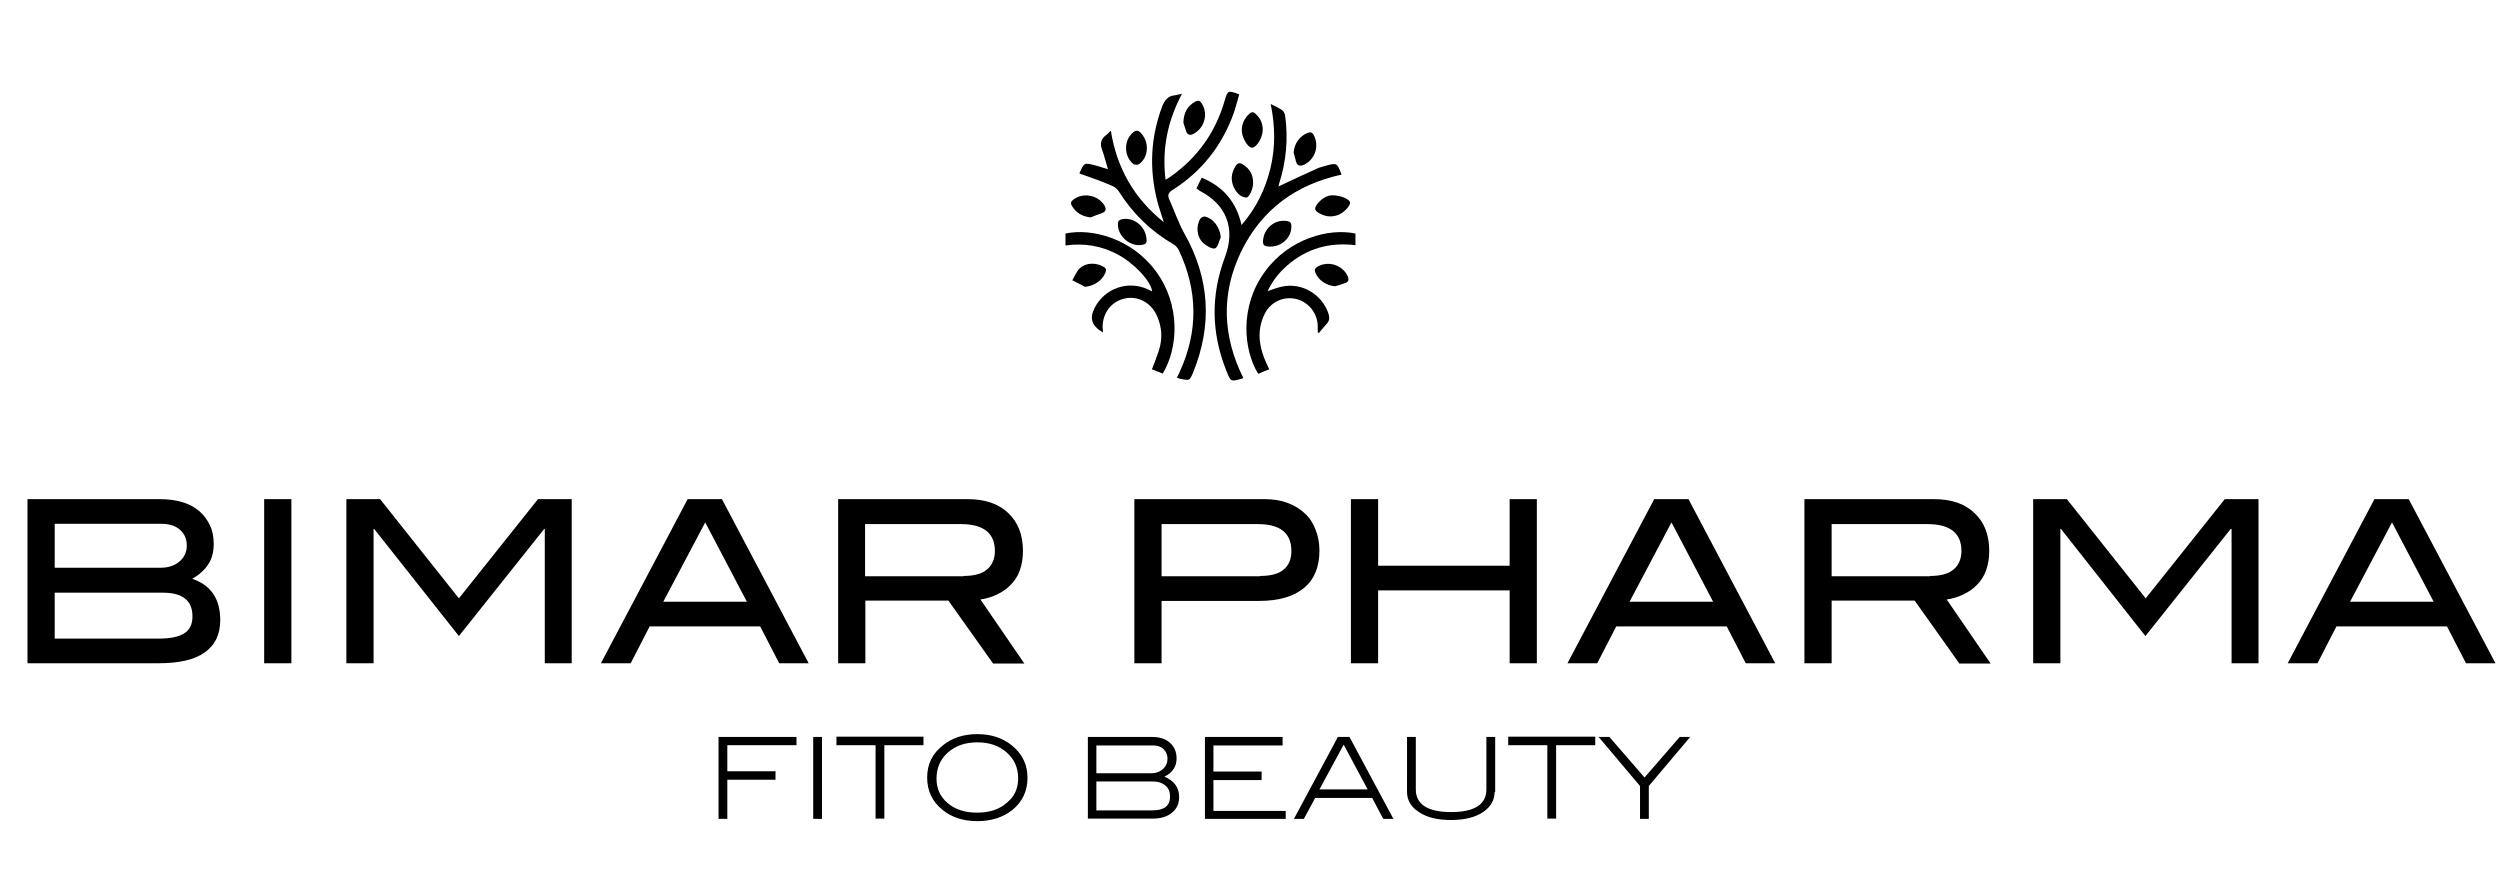 <svg xmlns="http://www.w3.org/2000/svg" xmlns:xlink="http://www.w3.org/1999/xlink" id="Livello_1" x="0px" y="0px" viewBox="0 0 882 308" style="enable-background:new 0 0 882 308;" xml:space="preserve"><path d="M55.9,225.3c4.1,0,7.1-0.6,9-1.8c2-1.2,3-3.2,3-6c0-2.9-0.9-5-2.6-6.3c-1.7-1.4-4.3-2.1-7.9-2.1H19.3v16.2H55.9z   M56.6,200.3c2.7,0,5-0.7,6.7-2.2c1.8-1.5,2.6-3.4,2.6-5.6c0-2.3-0.8-4.2-2.4-5.6c-1.6-1.4-3.8-2.1-6.6-2.1H19.3v15.5H56.6z   M67.8,204.2c6.6,2.2,9.9,7.1,9.9,14.6c0,5-1.8,8.8-5.5,11.4c-3.6,2.6-9.1,3.8-16.4,3.8H9.7v-57.9h46.8c3,0,5.7,0.4,8,1.1  c2.3,0.7,4.3,1.8,5.9,3.2c1.6,1.4,2.8,3.1,3.7,5c0.9,1.9,1.3,4.1,1.3,6.5c0,2.7-0.6,5.1-1.8,7C72.3,200.9,70.5,202.7,67.8,204.2z   M93.2,234v-57.9h9.6V234H93.2z M192.2,234v-47.4h-0.2l-30.1,37.8L132,186.6h-0.2V234h-9.6v-57.9h11.9l27.8,35l27.9-35h11.9V234  H192.2z M248.8,184.3l-14.8,28h29.5L248.8,184.3z M274.9,234l-6.7-13h-39l-6.7,13h-10.5l30.6-57.9h12.1l30.6,57.9H274.9z   M339.9,203.2c3.6,0,6.4-0.7,8.2-2.2c1.9-1.5,2.9-3.8,2.9-6.6c0-6.3-4-9.5-12-9.5h-33.8v18.4H339.9z M350.3,234l-15.7-22.1h-29.3  V234h-9.6v-57.9h45.7c6.1,0,10.9,1.6,14.3,4.9c3.5,3.3,5.2,7.7,5.2,13.4c0,2.6-0.4,4.8-1.1,6.8c-0.7,2-1.8,3.7-3.2,5.1  c-1.3,1.4-2.9,2.5-4.8,3.4c-1.8,0.9-3.8,1.5-5.9,1.8l15.5,22.6H350.3z M444.5,203.2c3.7,0,6.5-0.7,8.3-2.2c1.9-1.5,2.8-3.8,2.8-6.6  c0-6.3-3.9-9.5-11.8-9.5h-34v18.4H444.5z M446.2,176.1c2.9,0,5.6,0.4,8,1.3s4.4,2.1,6.1,3.7c1.7,1.5,2.9,3.4,3.8,5.7  c0.9,2.2,1.4,4.7,1.4,7.4c0,5.8-1.8,10.2-5.4,13.2s-8.8,4.6-15.8,4.6h-34.5V234h-9.6v-57.9H446.2z M532.6,234v-25.7h-46.4V234h-9.6  v-57.9h9.6v23.5h46.4v-23.5h9.6V234H532.6z M589.7,184.3l-14.8,28h29.5L589.7,184.3z M615.9,234l-6.7-13h-39l-6.7,13H553l30.6-57.9  h12.1l30.6,57.9H615.9z M680.9,203.2c3.6,0,6.4-0.7,8.2-2.2c1.9-1.5,2.9-3.8,2.9-6.6c0-6.3-4-9.5-12-9.5h-33.8v18.4H680.9z   M691.2,234l-15.7-22.1h-29.3V234h-9.6v-57.9h45.7c6.1,0,10.9,1.6,14.3,4.9c3.5,3.3,5.2,7.7,5.2,13.4c0,2.6-0.4,4.8-1.1,6.8  c-0.7,2-1.8,3.7-3.2,5.1c-1.3,1.4-2.9,2.5-4.8,3.4c-1.8,0.9-3.8,1.5-5.9,1.8l15.5,22.6H691.2z M787.3,234v-47.4H787l-30.1,37.8  l-29.8-37.8h-0.2V234h-9.6v-57.9h11.9l27.8,35l27.9-35h11.9V234H787.3z M843.9,184.3l-14.8,28h29.5L843.9,184.3z M870,234l-6.7-13  h-39l-6.7,13h-10.5l30.6-57.9h12.1l30.6,57.9H870z"></path><path d="M281,262.9h-24.4v9.2h17v3h-17v13.8h-3.1V260H281V262.9z M290,288.9h-3.1V260h3.1V288.9z M325.8,262.9H312v25.9h-3.1v-25.9  h-13.8v-3h30.7V262.9z M362.5,274.4c0,4.7-1.8,8.5-5.4,11.4c-3.3,2.6-7.4,3.9-12.3,3.9c-4.9,0-9-1.3-12.3-4  c-3.6-2.9-5.4-6.7-5.4-11.4c0-4.6,1.8-8.4,5.5-11.3c3.3-2.7,7.4-4,12.2-4c4.8,0,8.9,1.3,12.2,4C360.7,266,362.5,269.8,362.5,274.4z   M359.2,274.6c0-3.7-1.3-6.7-4-9.1c-2.7-2.4-6.1-3.6-10.4-3.6c-4.3,0-7.7,1.2-10.4,3.6c-2.7,2.4-4,5.5-4,9.2c0,3.5,1.3,6.4,3.9,8.6  c2.7,2.3,6.1,3.4,10.4,3.4c4.3,0,7.8-1.1,10.4-3.4C357.9,281.1,359.2,278.2,359.2,274.6z M410.8,274c3.5,1.5,5.2,3.9,5.2,7.1  c0,2.4-0.8,4.2-2.5,5.6c-1.7,1.4-3.9,2.1-6.8,2.1h-22.9V260h22.7c2.7,0,4.8,0.7,6.3,2.1c1.5,1.3,2.3,3.2,2.3,5.5  C415.1,270.4,413.7,272.6,410.8,274z M406.3,272.8c1.6,0,2.9-0.5,4-1.5s1.6-2.2,1.6-3.7c0-1.3-0.5-2.4-1.4-3.3  c-0.9-0.9-2.1-1.3-3.6-1.3h-20.1v9.8H406.3z M406.6,285.9c4.1,0,6.2-1.6,6.2-4.9c0-1.6-0.5-2.9-1.6-3.8c-1.1-1-2.6-1.5-4.5-1.5  h-19.9v10.2H406.6z M453.7,288.9h-28.6V260h27.4v3h-24.4v9.2h17v3h-17v10.9h25.5V288.9z M491.6,288.9H488l-3.9-7.4H464l-4,7.4h-3.5  L472,260h4.1L491.6,288.9z M482.5,278.5l-8.4-15.7H474l-8.5,15.7H482.5z M527.3,279.4c0,2.9-1.4,5.3-4.2,7.2  c-2.8,1.8-6.5,2.7-11.2,2.7c-4.7,0-8.5-0.9-11.3-2.8c-2.8-1.8-4.2-4.2-4.2-7.1V260h3.1v18.5c0,5.3,4.2,8,12.5,8  c8.2,0,12.4-2.7,12.4-8V260h3.1V279.4z M562.8,262.9h-13.8v25.9h-3.1v-25.9h-13.8v-3h30.7V262.9z M596.3,260l-14.6,17.3v11.6h-3.1  v-11.6L564,260h3.8l12.4,14.3l12.4-14.3H596.3z"></path><g>	<path d="M380.8,61.2c1.7-3.9,1.7-3.9,5.8-2.8c1.4,0.4,2.7,0.8,4.3,1.3c-0.8-2.5-1.3-4.8-2.1-6.9c-0.8-2.1-0.4-3.8,1.4-5.1   c0.6-0.4,1-1,1.7-1.6c2.1,13.1,8.1,23.8,18.7,32.3c-0.9-2.8-1.7-5.1-2.3-7.4c-2.9-11.3-2.4-22.5,1.7-33.4c0.9-2.3,2.1-3.8,4.6-4   c0.6-0.1,1.3-0.3,2.4-0.5c-5.1,9.6-7.1,19.5-5.8,30.3c0.7-0.4,1.3-0.7,1.8-1.1c9.5-6.7,15.9-15.7,19.1-26.9c1-3.5,1.2-3.6,5.1-2.1   c-0.6,2.1-1.2,4.4-1.9,6.5c-4.1,11.5-11.3,20.7-21.6,27.2c-1.4,0.9-1.9,1.8-1.2,3.3c1.8,4,3.2,8.2,5.3,12c9,15.9,10,32.3,3.1,49.2   c-1.2,2.8-1.2,2.8-4.2,2.2c-0.4-0.1-0.9-0.2-1.5-0.4c0.3-0.7,0.7-1.4,1-2.1c6.6-14.4,6.4-28.7-0.3-42.9c-0.4-0.8-1.1-1.7-1.9-2.1   c-7.9-4.6-14.2-10.7-19.1-18.4c-0.6-1-1.6-1.9-2.7-2.3C388.6,63.9,384.7,62.6,380.8,61.2z"></path>	<path d="M422.1,66.5c0.6-1.4,1.2-2.5,1.9-3.8c7.5,3.1,12.2,8.5,14,16.7c5.2-6,8.4-12.6,10.2-20c1.8-7.4,1.7-14.9,0.1-22.7   c1.6,0.8,3,1.4,4.1,2.2c0.5,0.4,0.9,1.2,1,1.9c1.1,8.1,0.4,16.1-2.1,23.9c-0.1,0.5-0.2,0.9-0.3,1.1c4.5-2.1,9.1-4.3,13.8-6.4   c0.9-0.4,1.9-0.6,2.8-0.9c4.1-1.1,4.1-1.1,5.7,3.1c-16,3.5-28.1,12.2-35.4,27.1c-7.2,14.9-6.6,29.8,0.7,44.6   c-0.2,0.1-0.3,0.3-0.5,0.3c-3.9,1.1-3.9,1.1-5.4-2.7c-5.4-13.4-5.6-26.8-0.5-40.3c3.7-9.9,0.6-18.3-8.8-23.2   C423,67.1,422.7,66.9,422.1,66.5z"></path>	<path d="M478.2,82.4c0,1.3,0,2.6,0,4.1c-9-1.1-17.1,1.1-24,7.1c-2.9,2.5-5.2,5.4-7,9.1c1.9-0.6,3.5-1.3,5.2-1.6   c6.9-1.5,14.1,2.8,16.3,9.6c0.4,1.4,0.4,2.5-0.7,3.6c-0.9,1-1.8,2.1-2.7,3.2c-0.1-0.1-0.3-0.2-0.4-0.2c0-0.7,0-1.4,0-2.1   c0-4.6-3.2-8.6-7.5-9.7c-4.6-1.1-9.1,1-11.2,5.2c-2.6,5.2-2.2,10.4-0.2,15.6c0.5,1.3,1.1,2.5,1.8,4c-1.3,0.5-2.6,1-3.9,1.6   c-5.2-8.4-6.7-23.8,2.4-36.1C454.8,84.1,469,80.4,478.2,82.4z"></path>	<path d="M389.1,117.3c-4-2.4-4.8-5-2.9-8.7c3.5-6.9,11.8-9.8,18.8-6.5c0.5,0.2,0.9,0.4,1.5,0.7c-0.5-3.7-6.5-10.1-12.5-13.2   c-5.6-2.9-11.6-3.9-18.1-3c0-1.5,0-2.8,0-4.2c9-2,23.3,1.6,31.9,13.3c8.8,11.9,7.9,27.1,2.4,36.1c-1.2-0.5-2.5-1-3.8-1.5   c0.9-2.3,1.7-4.4,2.4-6.5c1.4-4.2,1.2-8.4-0.7-12.5c-2-4.5-6.6-7-11.2-6c-4.8,1-7.9,5.1-7.9,10.1   C389.1,116.1,389.1,116.7,389.1,117.3z"></path>	<path d="M448.2,87c-2.4,0-2.9-0.6-2.5-2.9c0.7-4.1,4.5-6.8,8.4-6.1c1.2,0.2,1.5,0.7,1.5,1.8C455.7,83.7,452.3,87,448.2,87z"></path>	<path d="M404.5,84.6c0.2,1.1-0.4,1.6-1.6,1.8c-4.3,0.7-8.6-3.1-8.5-7.4c0-1.3,0.8-1.5,1.7-1.7C400.3,76.6,404.4,80.2,404.5,84.6z"></path>	<path d="M445.5,45.8c0,2.6-2.1,6.2-3.7,6.3c-1.6,0.1-3.8-3.7-3.7-6.4c0.1-2.2,1-4,2.6-5.5c0.8-0.8,1.5-0.8,2.3,0   C444.7,41.7,445.5,43.6,445.5,45.8z"></path>	<path d="M456.4,53.8c0.2-3.1,2.1-5.8,4.9-6.9c1.1-0.4,1.7-0.2,2.2,0.8c2,3.7,0.5,8.4-3.2,10.3c-1.6,0.8-2.6,0.6-3.1-1.1   C456.9,55.8,456.7,54.8,456.4,53.8z"></path>	<path d="M382.8,101.2c-1.5-0.8-3-1.6-4.5-2.3c0.9-1.5,1.5-3.2,2.7-4.3c2.2-2,5.7-2,8.3-0.5c0.9,0.5,1.1,1,0.7,2.1   C388.8,99,386.2,100.8,382.8,101.2z"></path>	<path d="M404.6,52.3c0,2.3-0.9,4.2-2.7,5.6c-0.4,0.3-1.5,0.3-2,0c-3.5-2.7-3.5-8.6,0-11.3c0.9-0.7,1.6-0.6,2.4,0.1   C403.7,48.1,404.7,50.2,404.6,52.3z"></path>	<path d="M471,101c-3.1-0.3-5.7-2-6.9-4.7c-0.4-1-0.3-1.6,0.7-2.2c3.7-2.2,8.7-0.7,10.6,3.2c0.6,1.3,0.5,2.1-0.9,2.6   C473.3,100.3,472.1,100.7,471,101z"></path>	<path d="M470,68.9c3.1,0,6.1,1.4,6.3,2.5c0.2,1.1-2.1,3.6-4.1,4.4c-2.6,1-5,0.6-7.3-0.9c-1.1-0.7-1.1-1.5-0.5-2.5   C466,70.2,468.1,68.9,470,68.9z"></path>	<path d="M384.8,76.7c-3-0.3-5.1-1.6-6.6-4c-0.6-1-0.4-1.6,0.5-2.3c3.4-2.6,8.6-1.6,10.9,2c0.7,1.2,0.7,2.1-0.6,2.7   C387.6,75.6,386.2,76.1,384.8,76.7z"></path>	<path d="M430.7,83.7c-0.7,1.4-1,3.5-2,3.9c-1,0.4-2.9-0.8-4-1.7c-2.5-2.1-2.9-6.1-1.2-8.8c0.3-0.4,1.2-0.8,1.6-0.7   C428.1,77.1,430.4,80.2,430.7,83.7z"></path>	<path d="M417.5,43.3c0.1-3.7,1.5-5.9,4.1-7.4c1.2-0.7,1.9-0.3,2.5,0.8c2.2,3.6,0.8,8.5-3,10.5c-1.3,0.7-2.1,0.4-2.6-0.8   C418.1,45.1,417.7,43.9,417.5,43.3z"></path>	<path d="M442.1,64.5c0,2.2-1.4,5.3-2.5,5.2c-2.1-0.2-3.4-1.8-4.3-3.6c-1.2-2.6-0.9-5.1,0.6-7.5c0.8-1.2,1.6-1.3,2.7-0.5   C441,59.6,442.1,61.7,442.1,64.5z"></path></g></svg>